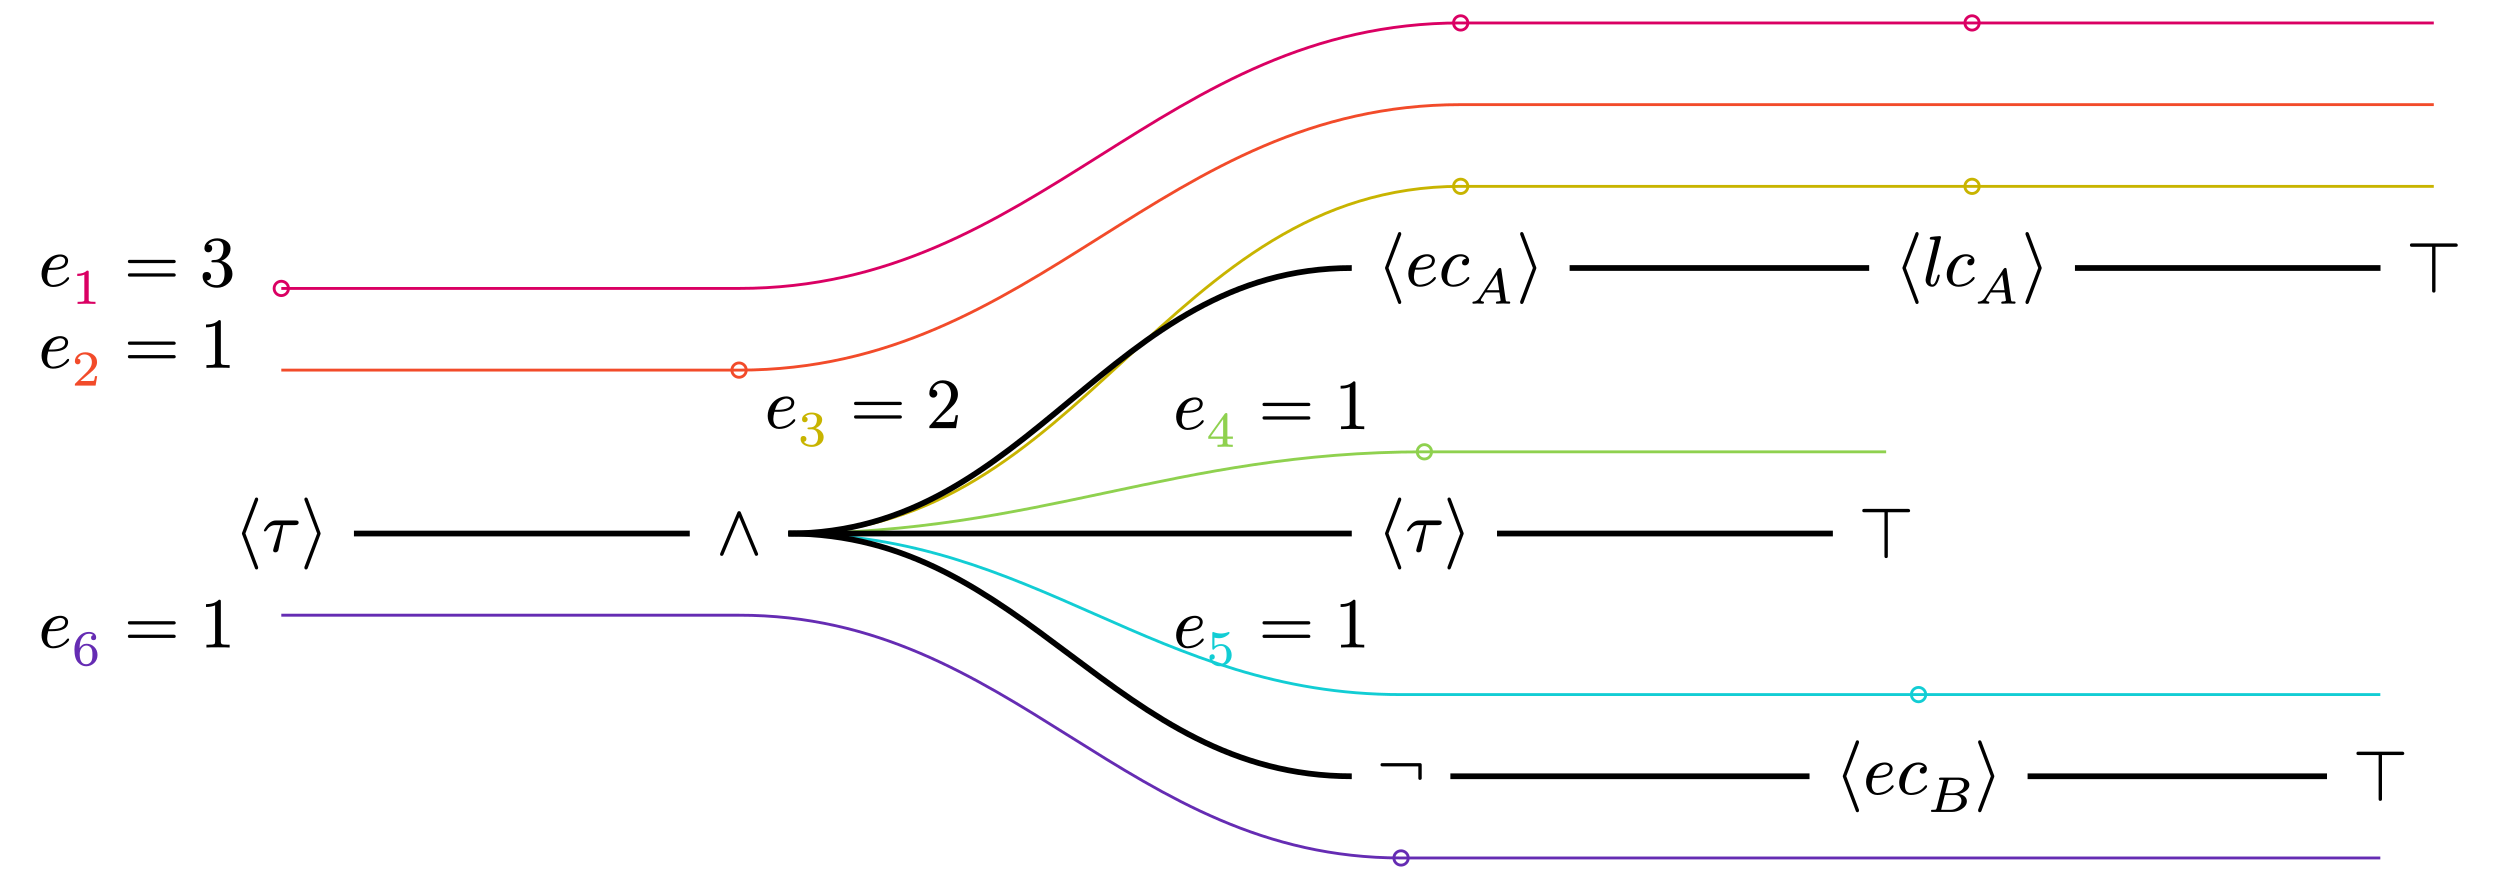 <?xml version="1.0" encoding="UTF-8"?>
<svg xmlns="http://www.w3.org/2000/svg" xmlns:xlink="http://www.w3.org/1999/xlink" width="346.99" height="122.27" viewBox="0 0 346.99 122.27">
<defs>
<g>
<g id="glyph-0-0">
<path d="M 3.125 2.5 C 3.266 2.5 3.344 2.406 3.344 2.25 C 3.344 2.219 3.344 2.188 3.344 2.172 L 1.578 -2.5 L 3.344 -7.141 C 3.344 -7.172 3.344 -7.203 3.344 -7.234 C 3.344 -7.391 3.266 -7.484 3.125 -7.484 C 3.016 -7.484 2.938 -7.422 2.906 -7.328 L 1.109 -2.578 C 1.094 -2.562 1.094 -2.531 1.094 -2.5 C 1.094 -2.469 1.094 -2.438 1.109 -2.406 L 2.906 2.344 C 2.938 2.438 3.016 2.5 3.125 2.5 Z M 3.125 2.5 "/>
</g>
<g id="glyph-0-1">
<path d="M 4.672 -4.297 L 1.906 -4.297 C 1.391 -4.297 0.906 -3.953 0.469 -3.297 C 0.344 -3.094 0.266 -2.953 0.266 -2.906 C 0.297 -2.828 0.312 -2.781 0.422 -2.781 C 0.5 -2.781 0.562 -2.828 0.625 -2.906 C 0.938 -3.406 1.328 -3.656 1.828 -3.656 L 2.594 -3.656 L 1.641 -0.562 C 1.578 -0.344 1.547 -0.203 1.547 -0.172 C 1.547 0.016 1.656 0.125 1.859 0.125 C 1.969 0.125 2.078 0.094 2.141 0.031 C 2.266 -0.094 2.266 -0.125 2.312 -0.328 L 2.953 -3.656 L 4.578 -3.656 C 4.922 -3.656 5.094 -3.766 5.094 -4.016 C 5.094 -4.25 4.922 -4.297 4.672 -4.297 Z M 4.672 -4.297 "/>
</g>
<g id="glyph-0-2">
<path d="M 2.766 -2.406 C 2.781 -2.438 2.781 -2.469 2.781 -2.5 C 2.781 -2.516 2.781 -2.547 2.766 -2.578 L 0.984 -7.328 C 0.938 -7.422 0.875 -7.484 0.75 -7.484 C 0.609 -7.484 0.531 -7.391 0.531 -7.234 C 0.531 -7.203 0.531 -7.172 0.531 -7.156 L 2.297 -2.5 L 0.531 2.156 C 0.531 2.188 0.531 2.219 0.531 2.25 C 0.531 2.406 0.609 2.5 0.75 2.5 C 0.875 2.5 0.938 2.438 0.984 2.344 Z M 2.766 -2.406 "/>
</g>
<g id="glyph-0-3">
<path d="M 5.719 0.203 C 5.875 0.203 6.031 0.047 5.953 -0.125 L 3.562 -5.844 C 3.516 -5.953 3.438 -6 3.328 -6 C 3.219 -6 3.141 -5.953 3.094 -5.844 L 0.703 -0.125 C 0.703 -0.094 0.688 -0.062 0.688 -0.016 C 0.688 0.125 0.766 0.203 0.922 0.203 C 1.031 0.203 1.094 0.156 1.141 0.062 L 3.328 -5.172 L 5.516 0.062 C 5.547 0.156 5.625 0.203 5.719 0.203 Z M 5.719 0.203 "/>
</g>
<g id="glyph-0-4">
<path d="M 1.234 -1.281 C 1.234 -1.531 1.281 -1.859 1.391 -2.266 L 1.875 -2.266 C 2.516 -2.266 3.016 -2.344 3.375 -2.5 C 3.703 -2.625 3.922 -2.828 4.031 -3.078 C 4.109 -3.25 4.141 -3.406 4.141 -3.531 C 4.141 -4.094 3.625 -4.406 3.062 -4.406 C 2.672 -4.406 2.281 -4.312 1.891 -4.109 C 1.125 -3.703 0.453 -2.797 0.453 -1.703 C 0.453 -0.688 1.047 0.109 2.031 0.109 C 2.562 0.109 3.031 -0.016 3.438 -0.266 C 3.781 -0.484 4.031 -0.688 4.188 -0.891 C 4.25 -0.984 4.281 -1.062 4.281 -1.094 C 4.281 -1.203 4.234 -1.25 4.125 -1.25 C 4.078 -1.25 4.031 -1.219 3.969 -1.141 C 3.641 -0.703 3.234 -0.422 2.766 -0.297 C 2.453 -0.219 2.219 -0.172 2.047 -0.172 C 1.484 -0.172 1.234 -0.719 1.234 -1.281 Z M 3.734 -3.531 C 3.734 -2.875 3.094 -2.547 1.812 -2.547 L 1.469 -2.547 C 1.656 -3.203 1.938 -3.656 2.312 -3.859 C 2.609 -4.031 2.859 -4.109 3.062 -4.109 C 3.422 -4.109 3.734 -3.891 3.734 -3.531 Z M 3.734 -3.531 "/>
</g>
<g id="glyph-0-5">
<path d="M 3.266 -3.234 C 3.266 -2.984 3.406 -2.859 3.672 -2.859 C 4.031 -2.859 4.25 -3.172 4.25 -3.531 C 4.25 -4.094 3.672 -4.406 3.078 -4.406 C 2.375 -4.406 1.75 -4.109 1.219 -3.516 C 0.672 -2.938 0.406 -2.281 0.406 -1.578 C 0.406 -0.609 1.062 0.109 2.031 0.109 C 2.562 0.109 3.031 -0.016 3.438 -0.266 C 3.781 -0.484 4.031 -0.688 4.188 -0.891 C 4.25 -0.984 4.281 -1.062 4.281 -1.094 C 4.281 -1.203 4.234 -1.25 4.125 -1.25 C 4.078 -1.25 4.031 -1.219 3.969 -1.141 C 3.641 -0.703 3.234 -0.422 2.766 -0.297 C 2.453 -0.219 2.219 -0.172 2.047 -0.172 C 1.484 -0.172 1.203 -0.531 1.203 -1.219 C 1.203 -1.828 1.5 -2.734 1.734 -3.156 C 1.969 -3.594 2.484 -4.109 3.078 -4.109 C 3.453 -4.109 3.703 -4 3.844 -3.797 C 3.531 -3.766 3.266 -3.562 3.266 -3.234 Z M 3.266 -3.234 "/>
</g>
<g id="glyph-0-6">
<path d="M 1.719 -6.297 L 0.484 -1.188 C 0.453 -1.047 0.438 -0.922 0.438 -0.844 C 0.438 -0.312 0.828 0.109 1.359 0.109 C 1.844 0.109 2.188 -0.406 2.406 -1.453 C 2.406 -1.531 2.359 -1.578 2.25 -1.578 C 2.156 -1.578 2.109 -1.516 2.078 -1.375 C 1.875 -0.594 1.641 -0.188 1.375 -0.188 C 1.203 -0.188 1.125 -0.328 1.125 -0.594 C 1.125 -0.75 1.141 -0.906 1.188 -1.062 L 2.578 -6.766 L 2.578 -6.812 C 2.547 -6.875 2.484 -6.922 2.406 -6.922 C 2.094 -6.922 1.359 -6.828 1.234 -6.812 C 1.094 -6.797 1.016 -6.719 1.016 -6.562 C 1.016 -6.484 1.109 -6.438 1.297 -6.438 C 1.469 -6.438 1.719 -6.438 1.719 -6.297 Z M 1.719 -6.297 "/>
</g>
<g id="glyph-0-7">
<path d="M 6.953 -6.625 L 0.797 -6.625 C 0.641 -6.625 0.562 -6.547 0.562 -6.375 C 0.562 -6.234 0.641 -6.156 0.797 -6.156 L 3.641 -6.156 L 3.641 -0.047 C 3.641 0.125 3.719 0.203 3.875 0.203 C 4.031 0.203 4.109 0.125 4.109 -0.047 L 4.109 -6.156 L 6.953 -6.156 C 7.125 -6.156 7.203 -6.234 7.203 -6.375 C 7.203 -6.516 7.094 -6.625 6.953 -6.625 Z M 6.953 -6.625 "/>
</g>
<g id="glyph-0-8">
<path d="M 5.938 -1.328 C 6.094 -1.328 6.188 -1.406 6.188 -1.562 L 6.188 -3.422 C 6.188 -3.578 6.094 -3.656 5.938 -3.656 L 0.703 -3.656 C 0.547 -3.656 0.469 -3.578 0.469 -3.422 C 0.469 -3.281 0.547 -3.203 0.703 -3.203 L 5.719 -3.203 L 5.719 -1.562 C 5.719 -1.406 5.797 -1.328 5.938 -1.328 Z M 5.938 -1.328 "/>
</g>
<g id="glyph-0-9">
<path d="M 6.953 -3.656 L 0.797 -3.656 C 0.641 -3.656 0.562 -3.578 0.562 -3.422 C 0.562 -3.281 0.641 -3.203 0.797 -3.203 L 6.953 -3.203 C 7.125 -3.203 7.203 -3.281 7.203 -3.422 C 7.203 -3.547 7.094 -3.656 6.953 -3.656 Z M 6.953 -1.781 L 0.797 -1.781 C 0.641 -1.781 0.562 -1.703 0.562 -1.562 C 0.562 -1.406 0.641 -1.328 0.797 -1.328 L 6.953 -1.328 C 7.125 -1.328 7.203 -1.406 7.203 -1.562 C 7.203 -1.688 7.094 -1.781 6.953 -1.781 Z M 6.953 -1.781 "/>
</g>
<g id="glyph-0-10">
<path d="M 3.016 -3.516 C 3.672 -3.766 4.297 -4.391 4.297 -5.25 C 4.297 -5.672 4.094 -6.016 3.672 -6.297 C 3.312 -6.516 2.906 -6.641 2.453 -6.641 C 2 -6.641 1.609 -6.516 1.266 -6.297 C 0.875 -6.031 0.672 -5.688 0.672 -5.266 C 0.672 -4.938 0.891 -4.703 1.219 -4.703 C 1.531 -4.703 1.75 -4.938 1.75 -5.25 C 1.75 -5.578 1.562 -5.766 1.188 -5.781 C 1.453 -6.125 1.859 -6.312 2.406 -6.312 C 3.016 -6.312 3.312 -5.969 3.312 -5.25 C 3.312 -4.828 3.234 -4.484 3.078 -4.203 C 2.812 -3.719 2.438 -3.625 1.828 -3.625 C 1.703 -3.609 1.641 -3.562 1.641 -3.469 C 1.641 -3.312 1.719 -3.312 1.906 -3.312 L 2.344 -3.312 C 3.094 -3.312 3.469 -2.797 3.469 -1.719 C 3.469 -0.875 3.156 -0.141 2.406 -0.141 C 1.75 -0.141 1.281 -0.359 0.984 -0.797 C 1.328 -0.781 1.594 -1.047 1.594 -1.391 C 1.594 -1.719 1.344 -1.969 1 -1.969 C 0.625 -1.969 0.422 -1.781 0.422 -1.359 C 0.422 -0.875 0.641 -0.484 1.078 -0.172 C 1.469 0.094 1.922 0.219 2.438 0.219 C 3 0.219 3.484 0.031 3.922 -0.344 C 4.344 -0.703 4.562 -1.172 4.562 -1.719 C 4.562 -2.656 3.812 -3.312 3.016 -3.516 Z M 3.016 -3.516 "/>
</g>
<g id="glyph-0-11">
<path d="M 2.688 -6.641 C 2.266 -6.219 1.672 -6.016 0.891 -6.016 L 0.891 -5.625 C 1.406 -5.625 1.828 -5.703 2.156 -5.859 L 2.156 -0.812 C 2.156 -0.641 2.125 -0.516 2.031 -0.469 C 1.938 -0.422 1.688 -0.391 1.297 -0.391 L 0.953 -0.391 L 0.953 0 C 1.203 -0.016 1.734 -0.031 2.562 -0.031 C 3.391 -0.031 3.922 -0.016 4.172 0 L 4.172 -0.391 L 3.828 -0.391 C 3.422 -0.391 3.172 -0.422 3.094 -0.469 C 3.016 -0.516 2.953 -0.641 2.953 -0.812 L 2.953 -6.344 C 2.953 -6.578 2.938 -6.641 2.688 -6.641 Z M 2.688 -6.641 "/>
</g>
<g id="glyph-0-12">
<path d="M 2.359 -6.641 C 1.859 -6.641 1.422 -6.453 1.062 -6.094 C 0.688 -5.734 0.5 -5.328 0.5 -4.812 C 0.5 -4.469 0.75 -4.234 1.062 -4.234 C 1.359 -4.234 1.609 -4.484 1.609 -4.781 C 1.609 -5.109 1.359 -5.344 1.047 -5.344 C 1.016 -5.344 1 -5.344 0.984 -5.328 C 1.172 -5.828 1.609 -6.25 2.234 -6.25 C 3.047 -6.25 3.516 -5.547 3.516 -4.688 C 3.516 -4.016 3.172 -3.297 2.5 -2.547 L 0.625 -0.422 C 0.484 -0.281 0.5 -0.297 0.5 0 L 4.203 0 L 4.484 -1.797 L 4.156 -1.797 C 4.078 -1.281 4 -1 3.953 -0.906 C 3.891 -0.859 3.594 -0.844 3.047 -0.844 L 1.391 -0.844 L 2.359 -1.781 C 3.031 -2.422 3.891 -3.109 4.172 -3.641 C 4.375 -3.984 4.469 -4.344 4.469 -4.688 C 4.469 -5.859 3.562 -6.641 2.359 -6.641 Z M 2.359 -6.641 "/>
</g>
<g id="glyph-1-0">
<path d="M 1.109 -0.031 C 1.25 -0.031 1.688 0 1.828 0 C 1.938 0 2 -0.062 2 -0.188 C 2 -0.266 1.938 -0.297 1.844 -0.312 C 1.656 -0.328 1.562 -0.391 1.562 -0.484 C 1.562 -0.547 1.609 -0.625 1.672 -0.734 L 2.203 -1.562 L 4.141 -1.562 L 4.312 -0.453 C 4.266 -0.359 4.109 -0.312 3.859 -0.312 C 3.719 -0.312 3.656 -0.25 3.656 -0.125 C 3.656 -0.047 3.703 0 3.797 0 C 3.938 0 4.516 -0.031 4.672 -0.031 L 5.094 -0.016 C 5.203 -0.016 5.391 -0.016 5.484 0 C 5.594 0 5.641 -0.062 5.641 -0.172 C 5.641 -0.266 5.578 -0.312 5.422 -0.312 C 5.266 -0.312 5.172 -0.312 5.156 -0.312 C 5.078 -0.328 5.031 -0.391 5.016 -0.5 L 4.406 -4.75 C 4.391 -4.906 4.328 -4.969 4.219 -4.969 C 4.125 -4.969 4.031 -4.906 3.953 -4.797 L 1.422 -0.875 C 1.203 -0.516 0.922 -0.328 0.578 -0.297 C 0.469 -0.297 0.391 -0.25 0.391 -0.125 C 0.391 -0.047 0.438 0 0.516 0 C 0.641 0 1 -0.031 1.109 -0.031 Z M 3.797 -4.016 L 4.109 -1.875 L 2.406 -1.875 Z M 3.797 -4.016 "/>
</g>
<g id="glyph-1-1">
<path d="M 5.828 -3.75 C 5.828 -4.094 5.672 -4.344 5.328 -4.531 C 5.062 -4.688 4.734 -4.766 4.375 -4.766 L 1.875 -4.766 C 1.703 -4.766 1.609 -4.734 1.609 -4.578 C 1.609 -4.5 1.672 -4.469 1.766 -4.453 L 2.125 -4.453 C 2.219 -4.438 2.266 -4.453 2.266 -4.375 L 1.312 -0.578 C 1.281 -0.438 1.219 -0.344 1.109 -0.312 C 1.078 -0.312 0.953 -0.297 0.734 -0.297 L 0.625 -0.297 C 0.547 -0.297 0.5 -0.234 0.5 -0.125 C 0.5 -0.016 0.594 0 0.734 0 L 3.406 0 C 3.875 0 4.328 -0.125 4.75 -0.391 C 5.234 -0.688 5.484 -1.062 5.484 -1.5 C 5.484 -2.062 4.953 -2.391 4.438 -2.5 C 5.047 -2.641 5.828 -3.094 5.828 -3.75 Z M 5.094 -3.766 C 5.094 -3.422 4.922 -3.125 4.578 -2.906 C 4.281 -2.703 3.938 -2.594 3.578 -2.594 L 2.484 -2.594 L 2.891 -4.25 C 2.953 -4.453 2.953 -4.453 3.219 -4.453 L 4.266 -4.453 C 4.75 -4.453 5.094 -4.219 5.094 -3.766 Z M 4.734 -1.547 C 4.734 -1.188 4.562 -0.875 4.234 -0.641 C 3.938 -0.406 3.609 -0.297 3.219 -0.297 L 2.125 -0.297 C 1.984 -0.297 1.922 -0.281 1.922 -0.344 L 2.422 -2.344 L 3.859 -2.344 C 4.375 -2.344 4.734 -2.062 4.734 -1.547 Z M 4.734 -1.547 "/>
</g>
<g id="glyph-1-2">
<path d="M 2.109 -4.625 C 1.812 -4.328 1.359 -4.188 0.766 -4.188 L 0.766 -3.875 C 1.172 -3.875 1.5 -3.938 1.75 -4.062 L 1.75 -0.594 C 1.75 -0.5 1.734 -0.453 1.719 -0.422 C 1.688 -0.344 1.484 -0.297 1.094 -0.297 L 0.812 -0.297 L 0.812 0 L 2.047 -0.031 L 3.297 0 L 3.297 -0.297 L 3.016 -0.297 C 2.625 -0.297 2.422 -0.344 2.375 -0.422 C 2.359 -0.453 2.359 -0.5 2.359 -0.594 L 2.359 -4.406 C 2.359 -4.594 2.328 -4.625 2.109 -4.625 Z M 2.109 -4.625 "/>
</g>
<g id="glyph-1-3">
<path d="M 0.828 -2.953 C 1.047 -2.953 1.219 -3.125 1.219 -3.344 C 1.219 -3.594 1.094 -3.734 0.828 -3.734 C 0.984 -4.062 1.328 -4.328 1.781 -4.328 C 2.391 -4.328 2.797 -3.875 2.797 -3.25 C 2.797 -2.922 2.688 -2.594 2.438 -2.281 C 2.328 -2.125 2.234 -2.016 2.172 -1.953 L 0.516 -0.312 C 0.422 -0.234 0.438 -0.203 0.438 0 L 3.312 0 L 3.531 -1.312 L 3.234 -1.312 C 3.188 -0.938 3.125 -0.719 3.062 -0.672 C 3.031 -0.656 2.812 -0.641 2.406 -0.641 L 1.219 -0.641 C 1.688 -1.047 2.125 -1.422 2.531 -1.75 C 2.844 -2 3.062 -2.203 3.203 -2.391 C 3.422 -2.672 3.516 -2.953 3.516 -3.25 C 3.516 -3.688 3.359 -4.031 3.016 -4.281 C 2.703 -4.516 2.328 -4.625 1.891 -4.625 C 1.5 -4.625 1.172 -4.516 0.891 -4.297 C 0.594 -4.047 0.438 -3.75 0.438 -3.359 C 0.438 -3.125 0.609 -2.953 0.828 -2.953 Z M 0.828 -2.953 "/>
</g>
<g id="glyph-1-4">
<path d="M 2.453 -2.453 C 2.922 -2.641 3.375 -3.062 3.375 -3.656 C 3.375 -3.969 3.203 -4.219 2.875 -4.391 C 2.609 -4.547 2.297 -4.625 1.953 -4.625 C 1.609 -4.625 1.312 -4.562 1.062 -4.406 C 0.75 -4.234 0.578 -4 0.578 -3.672 C 0.578 -3.422 0.719 -3.281 0.969 -3.281 C 1.188 -3.281 1.359 -3.453 1.359 -3.672 C 1.359 -3.875 1.234 -4 1.031 -4.047 C 1.219 -4.266 1.531 -4.375 1.938 -4.375 C 2.391 -4.375 2.641 -4.094 2.641 -3.656 C 2.641 -3.328 2.562 -3.062 2.391 -2.844 C 2.188 -2.625 2.047 -2.578 1.641 -2.562 C 1.453 -2.547 1.328 -2.562 1.328 -2.422 C 1.328 -2.344 1.406 -2.297 1.531 -2.297 L 1.906 -2.297 C 2.5 -2.297 2.797 -1.844 2.797 -1.219 C 2.797 -0.609 2.516 -0.141 1.938 -0.141 C 1.422 -0.141 1.047 -0.281 0.828 -0.562 C 1.062 -0.594 1.188 -0.734 1.188 -0.969 C 1.188 -1.203 1.016 -1.375 0.781 -1.375 C 0.516 -1.375 0.375 -1.234 0.375 -0.953 C 0.375 -0.594 0.562 -0.312 0.906 -0.109 C 1.219 0.062 1.547 0.141 1.938 0.141 C 2.375 0.141 2.734 0.016 3.062 -0.219 C 3.406 -0.469 3.578 -0.812 3.578 -1.219 C 3.578 -1.875 3.016 -2.312 2.453 -2.453 Z M 2.453 -2.453 "/>
</g>
<g id="glyph-1-5">
<path d="M 2.75 -4.703 C 2.672 -4.703 2.594 -4.656 2.547 -4.594 L 0.266 -1.422 L 0.266 -1.125 L 2.281 -1.125 L 2.281 -0.594 C 2.281 -0.469 2.266 -0.391 2.219 -0.359 C 2.172 -0.328 2.016 -0.297 1.766 -0.297 L 1.547 -0.297 L 1.547 0 L 2.594 -0.031 L 3.672 0 L 3.672 -0.297 L 3.453 -0.297 C 3.203 -0.297 3.047 -0.328 3 -0.359 C 2.953 -0.391 2.922 -0.469 2.922 -0.594 L 2.922 -1.125 L 3.688 -1.125 L 3.688 -1.438 L 2.922 -1.438 L 2.922 -4.469 C 2.922 -4.641 2.906 -4.703 2.75 -4.703 Z M 2.328 -3.844 L 2.328 -1.438 L 0.609 -1.438 Z M 2.328 -3.844 "/>
</g>
<g id="glyph-1-6">
<path d="M 0.969 -2.156 C 1.016 -2.156 1.062 -2.188 1.109 -2.266 C 1.344 -2.547 1.656 -2.688 2.047 -2.688 C 2.562 -2.688 2.812 -2.266 2.812 -1.438 C 2.812 -1.031 2.75 -0.734 2.609 -0.531 C 2.422 -0.266 2.172 -0.141 1.828 -0.141 C 1.344 -0.141 0.953 -0.422 0.797 -0.781 C 1.031 -0.781 1.172 -0.922 1.172 -1.156 C 1.172 -1.375 1.031 -1.531 0.812 -1.531 C 0.578 -1.484 0.438 -1.375 0.438 -1.125 C 0.438 -0.766 0.578 -0.453 0.875 -0.203 C 1.156 0.016 1.484 0.141 1.844 0.141 C 2.297 0.141 2.688 -0.016 3.031 -0.312 C 3.359 -0.594 3.516 -0.969 3.516 -1.406 C 3.516 -1.828 3.375 -2.188 3.094 -2.484 C 2.812 -2.781 2.469 -2.938 2.062 -2.938 C 1.688 -2.938 1.375 -2.828 1.125 -2.625 L 1.125 -3.828 C 1.344 -3.781 1.562 -3.75 1.766 -3.75 C 2.031 -3.75 2.297 -3.812 2.531 -3.922 C 2.734 -4.016 3.219 -4.297 3.219 -4.5 C 3.219 -4.578 3.188 -4.625 3.109 -4.625 C 2.719 -4.484 2.359 -4.406 2.031 -4.406 C 1.688 -4.406 1.359 -4.469 1.031 -4.594 C 0.984 -4.609 0.969 -4.625 0.938 -4.625 C 0.859 -4.625 0.828 -4.562 0.828 -4.406 L 0.828 -2.391 C 0.828 -2.25 0.828 -2.156 0.969 -2.156 Z M 0.969 -2.156 "/>
</g>
<g id="glyph-1-7">
<path d="M 2.391 -4.625 C 1.797 -4.625 1.297 -4.375 0.906 -3.859 C 0.547 -3.391 0.375 -2.844 0.375 -2.203 C 0.375 -1.344 0.547 -0.719 0.906 -0.359 C 1.219 -0.031 1.578 0.141 2 0.141 C 2.438 0.141 2.812 -0.016 3.125 -0.312 C 3.422 -0.609 3.578 -0.984 3.578 -1.422 C 3.578 -1.859 3.438 -2.234 3.141 -2.531 C 2.844 -2.828 2.484 -2.984 2.062 -2.984 C 1.641 -2.984 1.312 -2.781 1.094 -2.391 C 1.094 -3 1.203 -3.453 1.391 -3.75 C 1.656 -4.172 1.984 -4.375 2.406 -4.375 C 2.672 -4.375 2.859 -4.312 2.969 -4.188 C 2.781 -4.141 2.688 -4.016 2.688 -3.828 C 2.688 -3.594 2.797 -3.484 3.031 -3.484 C 3.266 -3.484 3.391 -3.594 3.391 -3.844 C 3.391 -4.375 2.953 -4.625 2.391 -4.625 Z M 1.109 -1.578 C 1.109 -2.172 1.469 -2.734 2.031 -2.734 C 2.25 -2.734 2.422 -2.656 2.578 -2.516 C 2.844 -2.266 2.875 -1.953 2.875 -1.422 C 2.875 -0.984 2.812 -0.672 2.688 -0.5 C 2.516 -0.266 2.297 -0.141 2 -0.141 C 1.312 -0.141 1.109 -0.781 1.109 -1.578 Z M 1.109 -1.578 "/>
</g>
</g>
<clipPath id="clip-0">
<path clip-rule="nonzero" d="M 33 79 L 337 79 L 337 122.27 L 33 122.27 Z M 33 79 "/>
</clipPath>
</defs>
<g fill="rgb(0%, 0%, 0%)" fill-opacity="1">
<use xlink:href="#glyph-0-0" x="32.484" y="76.54"/>
<use xlink:href="#glyph-0-1" x="36.359" y="76.54"/>
</g>
<g fill="rgb(0%, 0%, 0%)" fill-opacity="1">
<use xlink:href="#glyph-0-2" x="41.719" y="76.54"/>
</g>
<g fill="rgb(0%, 0%, 0%)" fill-opacity="1">
<use xlink:href="#glyph-0-3" x="99.257" y="76.948"/>
</g>
<g fill="rgb(0%, 0%, 0%)" fill-opacity="1">
<use xlink:href="#glyph-0-0" x="191.14" y="39.692"/>
<use xlink:href="#glyph-0-4" x="195.015" y="39.692"/>
<use xlink:href="#glyph-0-5" x="199.658" y="39.692"/>
</g>
<g fill="rgb(0%, 0%, 0%)" fill-opacity="1">
<use xlink:href="#glyph-1-0" x="203.972" y="42.153"/>
</g>
<g fill="rgb(0%, 0%, 0%)" fill-opacity="1">
<use xlink:href="#glyph-0-2" x="210.46" y="39.692"/>
</g>
<g fill="rgb(0%, 0%, 0%)" fill-opacity="1">
<use xlink:href="#glyph-0-0" x="262.952" y="39.692"/>
<use xlink:href="#glyph-0-6" x="266.827" y="39.692"/>
<use xlink:href="#glyph-0-5" x="269.796" y="39.692"/>
</g>
<g fill="rgb(0%, 0%, 0%)" fill-opacity="1">
<use xlink:href="#glyph-1-0" x="274.11" y="42.153"/>
</g>
<g fill="rgb(0%, 0%, 0%)" fill-opacity="1">
<use xlink:href="#glyph-0-2" x="280.599" y="39.692"/>
</g>
<g fill="rgb(0%, 0%, 0%)" fill-opacity="1">
<use xlink:href="#glyph-0-7" x="333.927" y="40.409"/>
</g>
<g fill="rgb(0%, 0%, 0%)" fill-opacity="1">
<use xlink:href="#glyph-0-0" x="191.14" y="76.54"/>
<use xlink:href="#glyph-0-1" x="195.015" y="76.54"/>
</g>
<g fill="rgb(0%, 0%, 0%)" fill-opacity="1">
<use xlink:href="#glyph-0-2" x="200.375" y="76.54"/>
</g>
<g fill="rgb(0%, 0%, 0%)" fill-opacity="1">
<use xlink:href="#glyph-0-7" x="257.914" y="77.257"/>
</g>
<g fill="rgb(0%, 0%, 0%)" fill-opacity="1">
<use xlink:href="#glyph-0-8" x="191.14" y="109.572"/>
</g>
<g fill="rgb(0%, 0%, 0%)" fill-opacity="1">
<use xlink:href="#glyph-0-0" x="254.676" y="110.234"/>
<use xlink:href="#glyph-0-4" x="258.551" y="110.234"/>
<use xlink:href="#glyph-0-5" x="263.194" y="110.234"/>
</g>
<g fill="rgb(0%, 0%, 0%)" fill-opacity="1">
<use xlink:href="#glyph-1-1" x="267.508" y="112.695"/>
</g>
<g fill="rgb(0%, 0%, 0%)" fill-opacity="1">
<use xlink:href="#glyph-0-2" x="274.024" y="110.234"/>
</g>
<g fill="rgb(0%, 0%, 0%)" fill-opacity="1">
<use xlink:href="#glyph-0-7" x="326.502" y="110.952"/>
</g>
<g fill="rgb(0%, 0%, 0%)" fill-opacity="1">
<use xlink:href="#glyph-0-4" x="5.313" y="39.721"/>
</g>
<g fill="rgb(85.5%, 0%, 38.799%)" fill-opacity="1">
<use xlink:href="#glyph-1-2" x="9.955" y="42.182"/>
</g>
<g fill="rgb(0%, 0%, 0%)" fill-opacity="1">
<use xlink:href="#glyph-0-9" x="17.189" y="39.721"/>
</g>
<g fill="rgb(0%, 0%, 0%)" fill-opacity="1">
<use xlink:href="#glyph-0-10" x="27.7" y="39.721"/>
</g>
<g fill="rgb(0%, 0%, 0%)" fill-opacity="1">
<use xlink:href="#glyph-0-4" x="5.313" y="51.06"/>
</g>
<g fill="rgb(94.899%, 29.399%, 16.499%)" fill-opacity="1">
<use xlink:href="#glyph-1-3" x="9.955" y="53.521"/>
</g>
<g fill="rgb(0%, 0%, 0%)" fill-opacity="1">
<use xlink:href="#glyph-0-9" x="17.189" y="51.06"/>
</g>
<g fill="rgb(0%, 0%, 0%)" fill-opacity="1">
<use xlink:href="#glyph-0-11" x="27.7" y="51.06"/>
</g>
<g fill="rgb(0%, 0%, 0%)" fill-opacity="1">
<use xlink:href="#glyph-0-4" x="106.1" y="59.425"/>
</g>
<g fill="rgb(78.4%, 70.599%, 0%)" fill-opacity="1">
<use xlink:href="#glyph-1-4" x="110.742" y="61.886"/>
</g>
<g fill="rgb(0%, 0%, 0%)" fill-opacity="1">
<use xlink:href="#glyph-0-9" x="117.976" y="59.425"/>
</g>
<g fill="rgb(0%, 0%, 0%)" fill-opacity="1">
<use xlink:href="#glyph-0-12" x="128.487" y="59.425"/>
</g>
<g fill="rgb(0%, 0%, 0%)" fill-opacity="1">
<use xlink:href="#glyph-0-4" x="162.793" y="59.564"/>
</g>
<g fill="rgb(56.099%, 81.999%, 31%)" fill-opacity="1">
<use xlink:href="#glyph-1-5" x="167.435" y="62.025"/>
</g>
<g fill="rgb(0%, 0%, 0%)" fill-opacity="1">
<use xlink:href="#glyph-0-9" x="174.669" y="59.564"/>
</g>
<g fill="rgb(0%, 0%, 0%)" fill-opacity="1">
<use xlink:href="#glyph-0-11" x="185.18" y="59.564"/>
</g>
<g fill="rgb(0%, 0%, 0%)" fill-opacity="1">
<use xlink:href="#glyph-0-4" x="162.793" y="89.873"/>
</g>
<g fill="rgb(7.1%, 80.399%, 83.099%)" fill-opacity="1">
<use xlink:href="#glyph-1-6" x="167.435" y="92.334"/>
</g>
<g fill="rgb(0%, 0%, 0%)" fill-opacity="1">
<use xlink:href="#glyph-0-9" x="174.669" y="89.873"/>
</g>
<g fill="rgb(0%, 0%, 0%)" fill-opacity="1">
<use xlink:href="#glyph-0-11" x="185.18" y="89.873"/>
</g>
<g fill="rgb(0%, 0%, 0%)" fill-opacity="1">
<use xlink:href="#glyph-0-4" x="5.313" y="89.873"/>
</g>
<g fill="rgb(39.6%, 17.299%, 70.2%)" fill-opacity="1">
<use xlink:href="#glyph-1-7" x="9.955" y="92.334"/>
</g>
<g fill="rgb(0%, 0%, 0%)" fill-opacity="1">
<use xlink:href="#glyph-0-9" x="17.189" y="89.873"/>
</g>
<g fill="rgb(0%, 0%, 0%)" fill-opacity="1">
<use xlink:href="#glyph-0-11" x="27.7" y="89.873"/>
</g>
<path fill="none" stroke-width="0.399" stroke-linecap="butt" stroke-linejoin="miter" stroke="rgb(85.489%, 0%, 38.823%)" stroke-opacity="1" stroke-miterlimit="10" d="M 0.995 34.018 C 0.995 34.565 0.55 35.014 -0.001 35.014 C -0.552 35.014 -0.997 34.565 -0.997 34.018 C -0.997 33.467 -0.552 33.022 -0.001 33.022 C 0.55 33.022 0.995 33.467 0.995 34.018 Z M -0.001 34.018 L 63.534 34.018 C 105.186 34.018 122.042 70.865 163.694 70.865 M 164.69 70.865 C 164.69 71.416 164.245 71.862 163.694 71.862 C 163.143 71.862 162.698 71.416 162.698 70.865 C 162.698 70.315 163.143 69.869 163.694 69.869 C 164.245 69.869 164.69 70.315 164.69 70.865 Z M 163.694 70.865 L 234.671 70.865 M 235.667 70.865 C 235.667 71.416 235.218 71.862 234.671 71.862 C 234.12 71.862 233.675 71.416 233.675 70.865 C 233.675 70.315 234.12 69.869 234.671 69.869 C 235.218 69.869 235.667 70.315 235.667 70.865 Z M 234.671 70.865 L 298.757 70.865 " transform="matrix(1, 0, 0, -1, 39.044, 74.049)"/>
<path fill="none" stroke-width="0.399" stroke-linecap="butt" stroke-linejoin="miter" stroke="rgb(94.901%, 29.413%, 16.472%)" stroke-opacity="1" stroke-miterlimit="10" d="M -0.001 22.678 L 63.534 22.678 M 64.534 22.678 C 64.534 23.229 64.085 23.674 63.534 23.674 C 62.987 23.674 62.538 23.229 62.538 22.678 C 62.538 22.127 62.987 21.682 63.534 21.682 C 64.085 21.682 64.534 22.127 64.534 22.678 Z M 63.534 22.678 C 105.186 22.678 122.042 59.526 163.694 59.526 L 298.757 59.526 " transform="matrix(1, 0, 0, -1, 39.044, 74.049)"/>
<path fill="none" stroke-width="0.399" stroke-linecap="butt" stroke-linejoin="miter" stroke="rgb(78.432%, 70.589%, 0%)" stroke-opacity="1" stroke-miterlimit="10" d="M 70.378 -0.002 C 111.397 -0.002 122.675 48.186 163.694 48.186 M 164.69 48.186 C 164.69 48.736 164.245 49.182 163.694 49.182 C 163.143 49.182 162.698 48.736 162.698 48.186 C 162.698 47.635 163.143 47.19 163.694 47.19 C 164.245 47.19 164.69 47.635 164.69 48.186 Z M 163.694 48.186 L 234.671 48.186 M 235.667 48.186 C 235.667 48.736 235.218 49.182 234.671 49.182 C 234.12 49.182 233.675 48.736 233.675 48.186 C 233.675 47.635 234.12 47.19 234.671 47.19 C 235.218 47.19 235.667 47.635 235.667 48.186 Z M 234.671 48.186 L 298.757 48.186 " transform="matrix(1, 0, 0, -1, 39.044, 74.049)"/>
<path fill="none" stroke-width="0.399" stroke-linecap="butt" stroke-linejoin="miter" stroke="rgb(56.078%, 81.96%, 30.98%)" stroke-opacity="1" stroke-miterlimit="10" d="M 70.378 -0.002 C 105.21 -0.002 123.823 11.338 158.655 11.338 M 159.651 11.338 C 159.651 11.889 159.206 12.334 158.655 12.334 C 158.108 12.334 157.659 11.889 157.659 11.338 C 157.659 10.787 158.108 10.342 158.655 10.342 C 159.206 10.342 159.651 10.787 159.651 11.338 Z M 158.655 11.338 L 222.745 11.338 " transform="matrix(1, 0, 0, -1, 39.044, 74.049)"/>
<path fill="none" stroke-width="0.399" stroke-linecap="butt" stroke-linejoin="miter" stroke="rgb(7.059%, 80.391%, 83.138%)" stroke-opacity="1" stroke-miterlimit="10" d="M 70.378 -0.002 C 104.745 -0.002 121.054 -22.357 155.417 -22.357 L 227.245 -22.357 M 228.241 -22.357 C 228.241 -21.806 227.796 -21.361 227.245 -21.361 C 226.694 -21.361 226.249 -21.806 226.249 -22.357 C 226.249 -22.908 226.694 -23.353 227.245 -23.353 C 227.796 -23.353 228.241 -22.908 228.241 -22.357 Z M 227.245 -22.357 L 291.335 -22.357 " transform="matrix(1, 0, 0, -1, 39.044, 74.049)"/>
<g clip-path="url(#clip-0)">
<path fill="none" stroke-width="0.399" stroke-linecap="butt" stroke-linejoin="miter" stroke="rgb(39.609%, 17.255%, 70.197%)" stroke-opacity="1" stroke-miterlimit="10" d="M -0.001 -11.338 L 63.534 -11.338 C 101.745 -11.338 117.21 -45.033 155.417 -45.033 M 156.417 -45.033 C 156.417 -44.482 155.968 -44.037 155.417 -44.037 C 154.87 -44.037 154.421 -44.482 154.421 -45.033 C 154.421 -45.584 154.87 -46.029 155.417 -46.029 C 155.968 -46.029 156.417 -45.584 156.417 -45.033 Z M 155.417 -45.033 L 291.335 -45.033 " transform="matrix(1, 0, 0, -1, 39.044, 74.049)"/>
</g>
<path fill="none" stroke-width="0.797" stroke-linecap="butt" stroke-linejoin="miter" stroke="rgb(0%, 0%, 0%)" stroke-opacity="1" stroke-miterlimit="10" d="M 10.081 -0.002 L 56.694 -0.002 M 70.378 -0.002 C 104.159 -0.002 114.796 36.85 148.577 36.85 M 178.811 36.85 L 220.39 36.85 M 248.952 36.85 L 291.362 36.85 " transform="matrix(1, 0, 0, -1, 39.044, 74.049)"/>
<path fill="none" stroke-width="0.797" stroke-linecap="butt" stroke-linejoin="miter" stroke="rgb(0%, 0%, 0%)" stroke-opacity="1" stroke-miterlimit="10" d="M 70.378 -0.002 L 148.577 -0.002 M 168.737 -0.002 L 215.351 -0.002 " transform="matrix(1, 0, 0, -1, 39.044, 74.049)"/>
<path fill="none" stroke-width="0.797" stroke-linecap="butt" stroke-linejoin="miter" stroke="rgb(0%, 0%, 0%)" stroke-opacity="1" stroke-miterlimit="10" d="M 70.378 -0.002 C 103.589 -0.002 115.366 -33.693 148.577 -33.693 M 162.261 -33.693 L 212.112 -33.693 M 242.378 -33.693 L 283.936 -33.693 " transform="matrix(1, 0, 0, -1, 39.044, 74.049)"/>
</svg>
